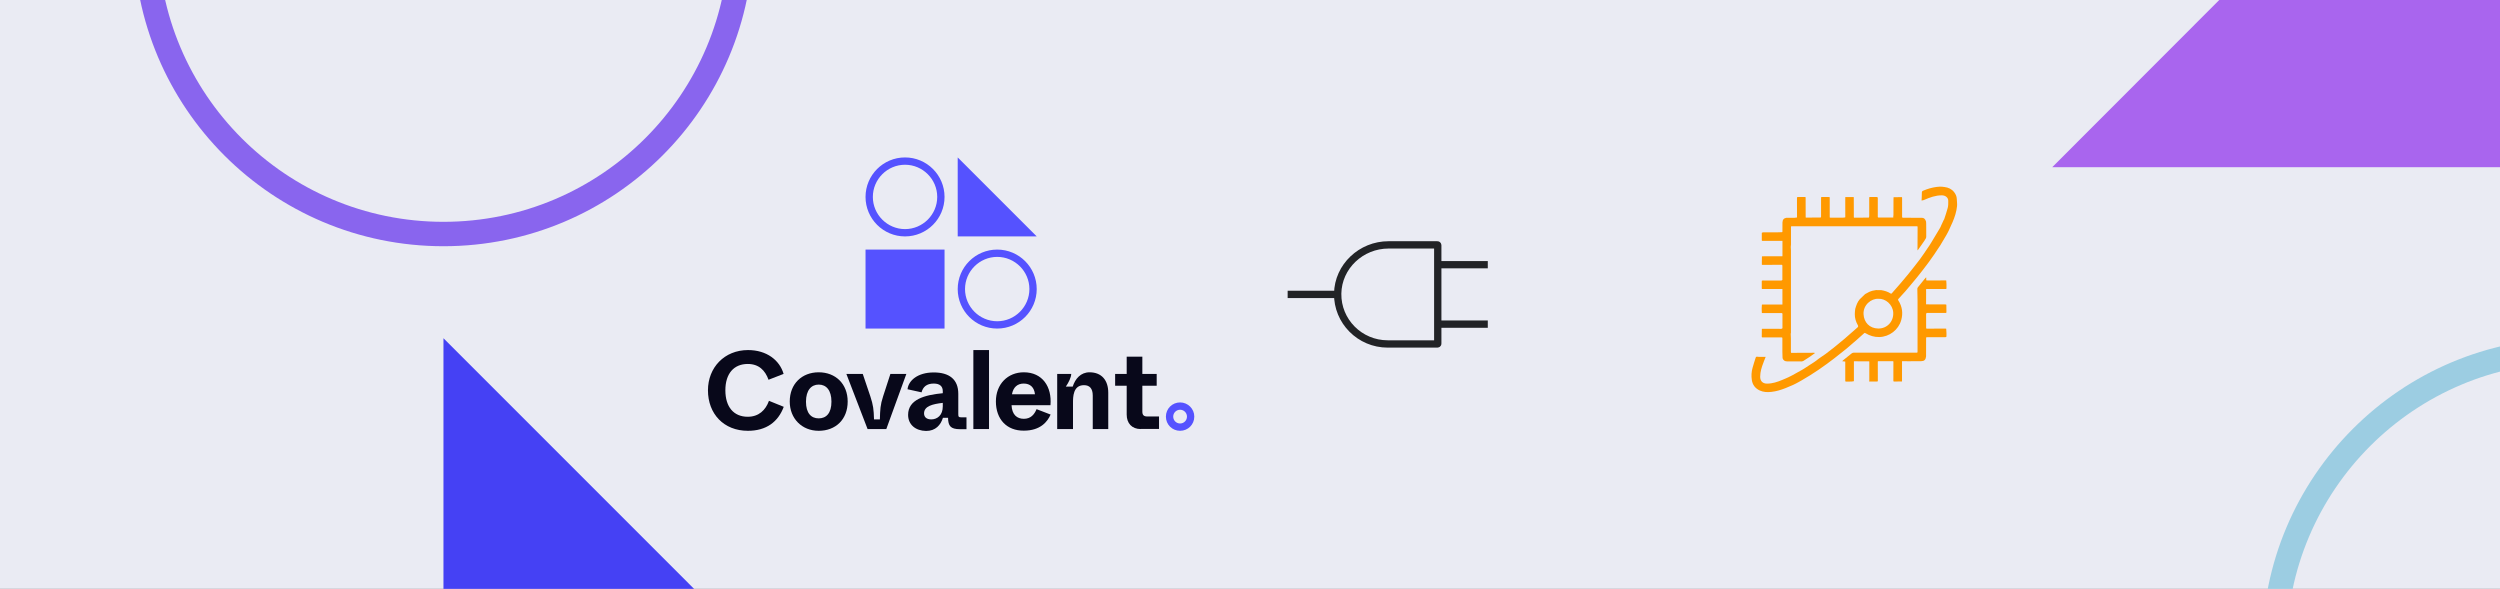 <svg width="4097" height="965" viewBox="0 0 4097 965" fill="none" xmlns="http://www.w3.org/2000/svg">
<rect x="0" y="0" width="4097" height="965" fill="#333333" stroke="none"/>
<g clip-path="url(#clip0_1152_3906)">
<rect width="4097" height="965" fill="#EAEBF3"/>
<path d="M726.743 554.279L1742.23 1569.93H726.743V554.279Z" fill="#4541F4"/>
<path d="M1214.49 -104.304C1214.49 165.116 996.112 383.519 726.743 383.519C457.373 383.519 239 165.116 239 -104.304C239 -373.724 457.373 -592.127 726.743 -592.127C996.112 -592.127 1214.49 -373.724 1214.49 -104.304Z" stroke="#8965EE" stroke-width="40"/>
<path d="M3727.2 1061.82C3727.2 792.403 3945.57 574 4214.94 574C4484.31 574 4702.69 792.403 4702.69 1061.82C4702.69 1331.24 4484.31 1549.65 4214.94 1549.65C3945.57 1549.65 3727.2 1331.24 3727.2 1061.82Z" stroke="#9CCDE2" stroke-width="40"/>
<g clip-path="url(#clip1_1152_3906)">
<path d="M1483.17 269.985C1512.18 269.985 1535.92 293.715 1535.92 322.719C1535.92 351.723 1512.18 375.453 1483.17 375.453C1454.16 375.453 1430.42 351.723 1430.42 322.719C1430.42 293.715 1454.16 269.985 1483.17 269.985ZM1483.17 258C1447.45 258 1418.43 287.004 1418.43 322.719C1418.43 358.435 1447.45 387.438 1483.17 387.438C1518.9 387.438 1547.91 358.435 1547.91 322.719C1547.91 287.004 1518.9 258 1483.17 258Z" fill="#5552FF"/>
<path d="M1634.23 420.996C1663.24 420.996 1686.98 444.727 1686.98 473.731C1686.98 502.734 1663.24 526.465 1634.23 526.465C1605.22 526.465 1581.48 502.734 1581.48 473.731C1581.48 444.727 1605.22 420.996 1634.23 420.996ZM1634.23 409.011C1598.5 409.011 1569.49 438.015 1569.49 473.731C1569.49 509.446 1598.5 538.45 1634.23 538.45C1669.95 538.45 1698.97 509.446 1698.97 473.731C1698.97 438.015 1669.95 409.011 1634.23 409.011Z" fill="#5552FF"/>
<path d="M1569.49 258L1698.97 387.438H1569.49V258Z" fill="#5552FF"/>
<path d="M1547.91 409.011H1418.43V538.45H1547.91V409.011Z" fill="#5552FF"/>
<path d="M1933.94 671.483C1940.18 671.483 1945.21 676.516 1945.21 682.749C1945.21 688.981 1940.18 694.014 1933.94 694.014C1927.71 694.014 1922.67 688.981 1922.67 682.749C1922.67 676.516 1927.71 671.483 1933.94 671.483ZM1933.94 659.498C1920.99 659.498 1910.68 669.805 1910.68 682.749C1910.68 695.692 1920.99 705.999 1933.94 705.999C1946.89 705.999 1957.2 695.692 1957.2 682.749C1957.2 669.805 1946.65 659.498 1933.94 659.498Z" fill="#5552FF"/>
<path d="M1160.2 639.603C1160.2 602.449 1187.05 573.685 1225.9 573.685C1256.35 573.685 1277.69 590.225 1284.16 612.756L1259.46 622.344C1253.95 607.004 1243.64 596.457 1225.42 596.457C1202.64 596.457 1188.73 612.277 1188.73 639.603C1188.73 666.929 1202.4 682.989 1225.42 682.989C1243.4 682.989 1254.67 672.202 1260.18 656.861L1284.4 666.689C1275.29 691.138 1256.11 706 1225.66 706C1186.09 706 1160.2 678.195 1160.2 639.603Z" fill="#08081A"/>
<path d="M1294.23 658.06C1294.23 629.056 1314.13 610.12 1341.71 610.12C1369.28 610.12 1389.18 629.056 1389.18 658.06C1389.18 687.543 1369.28 706 1341.71 706C1314.13 706 1294.23 685.865 1294.23 658.06ZM1362.57 658.3C1362.57 639.603 1354.17 630.255 1341.71 630.255C1329.48 630.255 1320.85 639.603 1320.85 658.3C1320.85 676.996 1329.24 685.626 1341.71 685.626C1354.17 685.626 1362.57 676.996 1362.57 658.3Z" fill="#08081A"/>
<path d="M1421.79 703.123L1387.02 612.756H1413.88L1426.35 649.67C1431.14 664.292 1431.86 671.243 1432.34 687.303H1441.93C1442.41 671.243 1442.65 663.333 1447.21 649.67L1459.19 612.756H1485.33L1452.48 703.123H1421.79Z" fill="#08081A"/>
<path d="M1488.21 679.873C1488.21 654.704 1515.06 647.273 1545.03 644.397V641.041C1545.03 633.371 1540.48 628.577 1530.17 628.577C1518.42 628.577 1512.42 634.329 1510.27 642.959L1487.25 637.925C1488.69 623.783 1503.79 610.359 1530.17 610.359C1555.58 610.359 1570.45 621.625 1570.45 645.356V678.434C1570.45 682.989 1570.93 683.947 1575.96 683.947H1583.88V703.363H1573.33C1557.5 703.363 1553.9 697.85 1553.66 684.667H1545.27C1541.68 696.412 1533.28 706.24 1517.7 706.24C1500.43 706 1488.21 695.932 1488.21 679.873ZM1545.03 665.97V660.217C1528.49 662.135 1514.34 665.491 1514.34 677.476C1514.34 683.468 1518.42 687.303 1526.09 687.303C1535.92 687.303 1545.03 680.592 1545.03 665.97Z" fill="#08081A"/>
<path d="M1595.14 703.123V573.685H1620.8V703.123H1595.14Z" fill="#08081A"/>
<path d="M1632.07 657.82C1632.07 629.536 1651.49 610.12 1677.87 610.12C1708.32 610.12 1724.14 633.85 1721.5 664.052H1657.72C1658.44 679.873 1666.84 686.345 1677.87 686.345C1689.37 686.345 1695.13 679.154 1698.73 670.524L1721.74 679.393C1716.71 690.899 1705.2 705.76 1677.87 705.76C1650.05 706 1632.07 687.303 1632.07 657.82ZM1696.09 646.075C1694.89 634.809 1688.42 628.577 1677.63 628.577C1667.32 628.577 1660.36 634.809 1658.44 646.075H1696.09Z" fill="#08081A"/>
<path d="M1732.53 703.124V612.757H1755.55C1755.31 618.749 1751.48 626.42 1746.68 633.611H1757.95C1762.03 620.667 1771.14 610.12 1785.52 610.12C1805.42 610.12 1816.21 623.303 1816.21 643.438V703.124H1790.8V648.232C1790.8 636.247 1785.28 631.214 1776.41 631.214C1758.43 631.214 1758.43 650.629 1758.43 660.217V703.124H1732.53Z" fill="#08081A"/>
<path d="M1869.44 703.123C1854.82 703.123 1846.42 693.535 1846.42 679.393V632.172H1827.48V612.756H1846.42V584.472H1872.08V612.756H1895.58V632.172H1872.08V674.599C1872.08 680.112 1874.48 682.509 1879.99 682.509H1899.41V702.884H1869.44V703.123Z" fill="#08081A"/>
</g>
<g clip-path="url(#clip2_1152_3906)">
<path d="M2274.2 563.685C2228.46 563.685 2191.47 526.52 2192.2 481.056C2192.93 436.675 2230.65 401.314 2275.48 401.314H2355.65C2355.84 401.314 2356.2 401.495 2356.2 401.855V433.788V563.144C2356.2 563.325 2356.02 563.685 2355.65 563.685H2274.2Z" stroke="#222326" stroke-width="12" stroke-miterlimit="10"/>
<path d="M2438.2 433.788H2356.2" stroke="#222326" stroke-width="12" stroke-miterlimit="10"/>
<path d="M2438.2 531.211H2356.2" stroke="#222326" stroke-width="12" stroke-miterlimit="10"/>
<path d="M2192.2 482.5H2110.2" stroke="#222326" stroke-width="12" stroke-miterlimit="10"/>
</g>
<g clip-path="url(#clip3_1152_3906)">
<path d="M3102.98 353.478C3102.98 352.991 3102.98 352.574 3102.98 352.087C3102.98 343.746 3102.98 335.404 3103.05 327.132C3103.05 325.881 3103.12 324.63 3103.19 323.378C3103.33 323.378 3103.4 323.378 3103.4 323.17H3106.46C3106.46 323.17 3106.73 323.17 3106.8 323.17C3110 323.17 3113.27 323.1 3116.47 323.031C3116.68 323.1 3116.88 323.239 3117.09 323.309C3117.09 324.004 3117.16 324.699 3117.16 325.394C3117.16 331.303 3117.16 337.142 3117.16 343.051C3117.16 343.607 3117.16 344.232 3117.16 344.788C3117.16 345.136 3117.16 345.484 3117.16 345.831C3117.16 348.056 3117.16 350.21 3117.16 352.435C3117.16 353.547 3117.02 354.729 3117.16 355.841C3117.16 356.189 3117.79 356.467 3118.14 356.814C3118.27 356.814 3118.41 356.814 3118.55 356.814C3119.46 356.814 3120.36 356.814 3121.26 356.814C3124.05 356.814 3126.83 356.814 3129.61 356.814C3130.44 356.814 3131.35 356.884 3132.18 356.884C3137.81 356.884 3143.51 356.884 3149.14 356.884C3152.76 356.884 3154.85 358.622 3156.03 362.097C3156.17 362.584 3156.38 363.07 3156.51 363.557C3156.51 363.974 3156.51 364.461 3156.51 364.878C3156.51 365.503 3156.58 366.129 3156.65 366.755C3156.65 371.829 3156.65 376.834 3156.72 381.908C3156.72 383.438 3156.72 384.897 3156.72 386.427C3156.93 388.79 3156.31 390.876 3154.78 392.683C3154.36 393.17 3154.15 393.795 3153.87 394.282C3152.27 396.645 3150.67 398.939 3149.01 401.303C3146.92 404.222 3144.9 407.142 3142.82 410.061C3142.68 410.061 3142.54 410.061 3142.4 409.992C3142.4 409.783 3142.4 409.575 3142.4 409.297C3142.4 409.158 3142.4 409.019 3142.4 408.949C3142.4 408.601 3142.4 408.254 3142.4 407.976C3142.4 407.837 3142.4 407.698 3142.4 407.559C3142.4 397.827 3142.47 388.026 3142.54 378.294C3142.54 376.069 3142.54 373.775 3142.54 371.551C3142.47 371.412 3142.4 371.273 3142.26 371.064H3142.33C3142.33 371.064 3142.05 370.995 3141.84 370.856C3141.29 370.856 3140.66 370.786 3140.11 370.786C3115.49 370.786 3090.81 370.786 3066.2 370.786C3059.94 370.786 3053.75 370.786 3047.5 370.786C3046.87 370.786 3046.24 370.786 3045.62 370.786C3031.3 370.786 3017.04 370.786 3002.72 370.786C2997.44 370.786 2992.15 370.786 2986.8 370.786C2986.1 370.786 2985.41 370.786 2984.71 370.786C2970.74 370.786 2956.83 370.786 2942.86 370.786C2940.49 370.786 2938.13 370.786 2935.76 370.856C2935.63 370.925 2935.42 370.995 2935.28 371.064C2935.28 371.064 2935.14 371.551 2935.07 371.829C2935.07 372.316 2935.07 372.733 2935.07 373.219C2935.07 374.61 2935.07 376 2935.07 377.39C2935.07 379.475 2935.07 381.561 2935.07 383.646C2935.07 384.133 2935.07 384.55 2935.07 385.037C2935.07 385.593 2935.07 386.218 2935.07 386.774C2935.07 388.721 2935.07 390.737 2935.07 392.683C2935.07 394.282 2935.07 395.95 2935.07 397.549C2935.07 397.757 2935.07 398.035 2935.07 398.244C2935.07 398.731 2935.07 399.148 2935.07 399.634V400.677C2934.93 402.067 2934.72 403.388 2934.72 404.778C2934.72 406.516 2935 408.323 2935 410.061C2935 430.568 2935 451.074 2935 471.58C2935 481.59 2935 491.531 2935 501.541C2935 509.257 2935 516.973 2935 524.689C2935 531.57 2935 538.383 2935 545.264C2934.86 546.029 2934.58 546.794 2934.65 547.628C2934.65 550.061 2934.93 552.563 2934.93 554.996C2934.93 562.226 2934.93 569.455 2934.93 576.684C2934.93 577.24 2935.14 577.727 2935.28 578.283C2935.42 578.283 2935.56 578.283 2935.7 578.283C2942.65 578.283 2949.53 578.214 2956.48 578.144C2960.1 578.144 2963.65 578.144 2967.26 578.214C2968.1 578.214 2968.86 578.144 2969.69 578.075C2970.53 578.075 2971.29 578.075 2972.13 578.075C2972.68 578.492 2974.21 577.31 2973.87 579.187C2973.38 579.465 2972.82 579.743 2972.41 580.021C2969.97 581.759 2967.61 583.566 2965.11 585.235C2963.37 586.416 2961.56 587.459 2959.75 588.641C2958.92 589.197 2957.94 589.683 2957.18 590.309C2955.09 592.047 2952.66 592.672 2950.02 592.255C2949.88 592.255 2949.74 592.255 2949.6 592.255C2942.79 592.255 2935.97 592.255 2929.23 592.255C2929.09 592.255 2928.88 592.255 2928.74 592.255C2924.99 592.255 2922.42 590.587 2921.23 586.903C2921.16 586.694 2921.23 586.416 2921.23 586.138C2921.23 585.999 2921.23 585.93 2921.23 585.791C2921.16 582.802 2920.96 579.812 2920.96 576.823C2920.96 569.733 2920.96 562.643 2920.96 555.483C2920.96 552.911 2920.96 552.911 2918.38 552.911C2908.65 552.911 2898.85 552.911 2889.11 552.911C2888.28 552.911 2887.3 553.189 2887.17 551.868C2887.17 551.799 2887.17 551.66 2887.17 551.59C2887.17 547.558 2887.23 543.527 2887.3 539.425C2887.37 539.217 2887.51 539.008 2887.58 538.869C2888.07 538.869 2888.56 538.869 2889.04 538.869C2897.94 538.869 2906.77 538.869 2915.67 538.869C2916.85 538.869 2918.1 539.078 2919.29 538.869C2919.91 538.869 2920.47 538.244 2921.09 537.896C2921.09 537.896 2921.16 537.827 2921.16 537.757C2921.16 537.688 2921.16 537.618 2921.09 537.479C2921.09 529.972 2921.09 522.464 2921.09 514.957C2921.09 514.957 2921.16 514.887 2921.16 514.818C2921.16 514.748 2921.16 514.679 2921.09 514.54C2920.96 514.053 2920.82 513.636 2920.61 513.149C2920.12 513.149 2919.63 513.149 2919.22 513.08C2909.62 513.08 2900.1 513.08 2890.5 513.08C2890.36 513.08 2890.22 513.08 2890.09 513.08C2889.53 513.08 2888.97 513.08 2888.42 513.08C2888.07 513.01 2887.65 512.941 2887.3 512.871C2887.3 512.732 2887.3 512.593 2887.3 512.454C2887.23 510.299 2887.03 508.144 2887.03 505.989C2887.03 503.765 2887.23 501.541 2887.37 499.386C2887.58 499.247 2887.79 499.177 2888 499.038C2892.38 499.038 2896.76 499.038 2901.21 499.038C2907.68 499.038 2914.21 499.038 2920.68 499.038C2920.82 499.038 2920.89 499.038 2921.03 499.038C2921.03 498.76 2921.03 498.552 2921.03 498.274V473.666C2920.12 473.666 2919.43 473.666 2918.73 473.666C2908.86 473.666 2898.98 473.666 2889.11 473.666C2888.28 473.666 2887.3 473.944 2887.17 472.623C2887.17 472.554 2887.17 472.415 2887.17 472.345C2887.17 468.73 2887.17 465.185 2887.17 461.571C2887.17 461.501 2887.17 461.362 2887.17 461.292C2887.17 460.945 2887.23 460.597 2887.3 460.25C2887.37 460.111 2887.44 459.972 2887.51 459.833C2888.49 459.833 2889.39 459.694 2890.36 459.624C2890.5 459.624 2890.71 459.694 2890.85 459.694C2900.31 459.694 2909.76 459.833 2919.15 459.763C2919.77 459.763 2920.33 459.138 2920.96 458.79C2920.96 458.79 2921.03 458.721 2921.03 458.651C2921.03 458.581 2921.03 458.512 2920.96 458.373C2920.96 450.866 2920.96 443.358 2920.96 435.851C2920.96 435.851 2921.03 435.781 2921.03 435.712C2921.03 435.642 2921.03 435.573 2920.96 435.434C2920.96 434.46 2920.61 433.835 2919.5 433.974C2919.36 433.974 2919.22 433.974 2919.08 433.974C2915.67 433.974 2912.26 433.974 2908.86 433.974C2902.6 433.974 2896.27 434.043 2890.02 434.113C2889.46 434.113 2888.9 434.113 2888.35 434.043C2888 433.974 2887.65 433.904 2887.3 433.835C2887.3 433.696 2887.3 433.626 2887.3 433.487C2887.3 432.445 2887.3 431.402 2887.3 430.359C2887.3 430.012 2887.3 429.664 2887.3 429.316C2887.3 426.327 2887.37 423.338 2887.44 420.349C2887.51 420.28 2887.65 420.141 2887.72 420.071C2888.9 420.071 2890.02 420.071 2891.2 420.002C2901.07 420.002 2911.01 420.002 2920.89 420.002C2920.89 419.793 2921.03 419.585 2921.09 419.376C2921.09 411.243 2921.09 403.11 2921.09 394.768C2920.12 394.768 2919.5 394.768 2918.8 394.768C2908.93 394.768 2899.05 394.768 2889.18 394.768C2888.35 394.768 2887.37 394.977 2887.23 393.656C2887.23 393.587 2887.23 393.517 2887.23 393.378C2887.23 389.763 2887.23 386.149 2887.23 382.534C2887.23 382.186 2887.23 381.908 2887.23 381.561C2887.93 381.283 2888.69 380.727 2889.39 380.727C2897.18 380.727 2904.96 380.727 2912.75 380.727C2915.12 380.727 2917.48 380.588 2919.84 380.518C2919.98 380.518 2920.12 380.518 2920.26 380.518C2920.4 380.518 2920.47 380.518 2920.54 380.449C2920.61 380.379 2920.75 380.24 2920.82 380.171C2920.82 380.032 2920.89 379.962 2920.96 379.823C2920.96 379.823 2921.03 379.754 2921.03 379.684C2921.03 379.614 2921.03 379.545 2921.03 379.406C2921.03 374.54 2920.96 369.605 2921.09 364.739C2921.23 360.012 2923.25 357.718 2927.49 356.884C2927.63 356.884 2927.77 356.884 2927.91 356.884C2932.22 356.884 2936.53 356.953 2940.84 356.884C2942.16 356.884 2943.41 356.606 2944.73 356.467C2944.8 356.397 2944.87 356.258 2944.94 356.189C2944.94 345.623 2944.94 335.057 2944.87 324.491C2944.87 323.309 2945.22 322.892 2946.47 322.892C2950.37 322.961 2954.19 322.892 2958.08 322.892C2958.43 322.961 2958.71 323.1 2959.06 323.17C2959.06 333.736 2959.06 344.371 2959.13 354.937C2959.13 355.632 2958.71 356.745 2960.1 356.606C2960.24 356.606 2960.38 356.606 2960.52 356.606C2967.89 356.606 2975.26 356.536 2982.56 356.467C2982.97 356.467 2983.32 356.467 2983.74 356.467C2983.95 355.98 2984.36 355.563 2984.36 355.076C2984.36 349.376 2984.36 343.746 2984.36 338.046C2984.36 333.458 2984.36 328.8 2984.36 324.212C2984.5 323.795 2984.64 323.378 2984.78 322.892C2984.92 322.892 2984.99 322.892 2985.13 322.892H2985.27H2985.41C2989.16 322.892 2992.92 322.892 2996.74 322.892C2997.3 322.892 2997.85 323.031 2998.34 323.1C2998.34 323.239 2998.48 323.378 2998.55 323.517C2998.55 333.805 2998.55 344.024 2998.55 354.312C2998.55 354.937 2998.55 355.563 2998.55 356.189C2998.62 356.258 2998.69 356.328 2998.76 356.467H2998.9C2999.03 356.467 2999.24 356.606 2999.38 356.675C3006.2 356.675 3013.01 356.745 3019.89 356.745C3021.21 356.745 3022.47 356.467 3023.79 356.328C3023.86 356.119 3024 355.91 3024.06 355.702C3024.06 346.874 3024 338.046 3024 329.217C3024 327.202 3024 325.186 3024.06 323.17C3024.2 323.17 3024.27 323.1 3024.27 322.961C3025.32 322.961 3026.36 322.961 3027.33 322.961C3027.47 322.961 3027.61 322.961 3027.68 322.961C3030.88 322.961 3034.15 322.961 3037.34 322.961C3037.55 323.031 3037.76 323.17 3037.97 323.239C3037.97 330.538 3037.97 337.837 3038.04 345.205C3038.04 348.612 3038.04 352.018 3038.04 355.424C3038.04 356.119 3037.97 356.884 3039.01 356.745C3039.15 356.745 3039.29 356.745 3039.43 356.745C3046.8 356.745 3054.17 356.675 3061.47 356.606C3061.89 356.606 3062.24 356.606 3062.65 356.606C3062.86 355.841 3063.28 355.076 3063.28 354.312C3063.28 344.093 3063.28 333.875 3063.28 323.587C3063.49 323.378 3063.7 323.17 3063.9 322.892C3067.73 322.892 3071.55 323.031 3075.31 322.892C3076.98 322.892 3077.32 323.517 3077.32 324.977C3077.32 334.987 3077.32 344.927 3077.32 354.937C3077.32 355.215 3077.32 355.493 3077.32 355.771L3078.16 356.536C3084.97 356.536 3091.72 356.536 3098.53 356.536C3099.71 356.536 3100.82 356.536 3102.01 356.536C3102.14 356.536 3102.21 356.536 3102.35 356.536C3102.35 356.536 3102.49 356.467 3102.56 356.467C3102.63 356.258 3102.77 356.05 3102.84 355.841C3102.84 355.632 3102.7 355.354 3102.7 355.146C3102.7 354.59 3102.7 353.964 3102.7 353.408L3102.98 353.478Z" fill="#FF9900"/>
<path d="M2890.15 593.646C2890.15 593.646 2890.09 593.854 2890.02 593.993C2887.1 601.431 2884.66 609.078 2884.59 617.211C2884.52 624.51 2888.63 628.68 2895.86 628.68C2904.69 628.68 2912.96 625.9 2921.03 622.494C2922.9 621.729 2924.71 620.895 2926.59 620.13C2927.14 619.852 2927.77 619.644 2928.33 619.366C2929.02 619.018 2929.79 618.67 2930.48 618.392C2930.69 618.323 2930.9 618.184 2931.11 618.114C2931.8 617.767 2932.57 617.419 2933.26 617.002C2933.47 616.933 2933.68 616.794 2933.89 616.724C2934.58 616.376 2935.35 615.959 2936.04 615.612C2936.25 615.542 2936.46 615.403 2936.67 615.334C2942.23 612.206 2947.86 609.217 2953.42 606.019C2955.93 604.629 2958.22 603.03 2960.66 601.431C2964.34 598.998 2968.03 596.565 2971.78 594.202C2971.99 594.063 2972.2 593.993 2972.41 593.924C2972.48 593.854 2972.61 593.785 2972.68 593.646C2972.82 593.576 2972.96 593.437 2973.1 593.368C2973.94 592.811 2974.77 592.186 2975.6 591.63C2977.06 590.448 2978.52 589.336 2980.05 588.154C2981.03 587.459 2982.07 586.764 2983.04 586.069C2985.89 584.122 2988.68 582.176 2991.53 580.23C2992.01 579.882 2992.43 579.534 2992.92 579.187C2995.7 577.032 2998.41 574.947 3001.19 572.792C3001.47 572.583 3001.68 572.375 3001.96 572.166C3002.16 572.027 3002.44 571.819 3002.65 571.679C3003 571.471 3003.35 571.262 3003.62 570.984C3009.88 565.91 3016.21 560.835 3022.33 555.622C3029.63 549.435 3036.72 542.971 3043.95 536.714C3045.48 535.394 3045.41 534.351 3044.51 532.752C3041.38 527.191 3039.57 521.213 3039.64 514.818C3039.64 511.968 3040.06 509.118 3040.33 506.268C3042 500.567 3043.81 495.006 3047.77 490.419C3050.55 487.777 3053.27 485.066 3056.05 482.425C3056.33 482.216 3056.67 482.007 3056.95 481.729C3059.04 480.617 3061.12 479.505 3063.21 478.393C3063.63 478.184 3064.11 478.045 3064.53 477.837C3065.36 477.559 3066.2 477.281 3067.03 477.002C3067.45 476.863 3067.94 476.724 3068.35 476.516C3070.09 476.168 3071.83 475.89 3073.57 475.543C3073.92 475.543 3074.19 475.404 3074.54 475.404C3077.18 475.404 3079.83 475.404 3082.54 475.473H3082.95C3088.52 476.377 3093.73 477.976 3098.46 481.034C3099.43 481.66 3099.92 481.034 3100.48 480.478C3105.27 474.987 3110.14 469.495 3114.94 463.934C3118.55 459.763 3122.03 455.453 3125.58 451.213C3125.71 451.074 3125.92 450.935 3126.06 450.726C3132.81 442.176 3139.69 433.765 3146.22 425.076C3150.81 419.028 3154.85 412.633 3159.16 406.377C3160.13 404.987 3161.03 403.597 3162.01 402.206C3163.4 399.982 3164.79 397.688 3166.18 395.464C3170.35 388.582 3174.45 381.7 3178.56 374.818C3179.04 373.984 3179.46 373.219 3179.95 372.385C3180.08 372.177 3180.15 371.899 3180.29 371.69C3180.5 371.134 3180.78 370.508 3180.99 369.952C3181.82 368.145 3182.66 366.337 3183.49 364.53C3183.98 363.418 3184.53 362.375 3185.02 361.263C3185.02 361.124 3185.16 360.915 3185.23 360.776C3185.51 360.29 3185.92 359.803 3186.13 359.317C3188.15 353.06 3190.37 346.874 3191.97 340.548C3192.88 336.864 3192.88 332.832 3192.81 329.009C3192.67 323.795 3188.36 320.181 3182.31 320.111C3171.95 320.042 3162.56 323.587 3153.25 327.619L3152.2 328.036C3151.16 328.244 3150.12 328.453 3149.08 328.661C3149.14 326.715 3149.21 324.769 3149.35 322.822C3149.35 320.181 3149.35 317.539 3149.56 314.828C3149.56 314.133 3150.26 313.09 3150.95 312.812C3152.83 311.909 3154.92 311.213 3156.93 310.449C3164.09 307.877 3171.39 306.278 3178.97 305.861C3181.54 305.722 3184.12 306.209 3186.69 306.487C3192.95 307.251 3198.37 309.754 3202.33 314.759C3204.91 318.026 3206.64 321.64 3206.78 325.95C3206.85 329.913 3207.62 333.875 3207.2 337.768C3206.3 346.943 3203.45 355.702 3199.83 364.113C3197.81 368.84 3195.59 373.428 3193.5 378.085C3193.36 378.294 3193.29 378.502 3193.16 378.78C3192.88 379.336 3192.53 379.962 3192.25 380.518C3192.11 380.866 3191.9 381.213 3191.77 381.491C3191.07 382.743 3190.37 384.063 3189.68 385.315C3186.13 391.293 3182.59 397.34 3178.97 403.318C3178.83 403.458 3178.69 403.527 3178.62 403.666C3167.36 421.461 3154.78 438.214 3141.57 454.55C3135.31 462.335 3128.77 469.843 3122.38 477.489C3118.69 481.521 3115.08 485.692 3111.32 489.654C3110.42 490.627 3110.28 491.253 3111.04 492.434C3117.44 502.444 3118.9 513.358 3115.7 524.689C3111.25 540.607 3096.3 551.938 3079.83 552.355C3071.69 552.563 3064.11 550.2 3057.16 546.029C3056.33 545.543 3055.77 545.334 3054.94 546.099C3051.18 549.574 3047.36 553.05 3043.46 556.387C3037.69 561.461 3031.85 566.396 3026.01 571.401C3019.48 576.545 3013.01 581.828 3006.47 586.903C2989.3 600.18 2971.43 612.553 2952.59 623.328C2950.92 624.301 2949.25 625.205 2947.65 626.108C2944.73 627.638 2941.81 629.375 2938.75 630.696C2934.51 632.643 2930.27 634.38 2925.96 636.118C2918.52 639.038 2910.87 641.401 2902.81 642.235C2896.34 642.931 2889.88 642.722 2883.9 639.941C2876.6 636.535 2872.08 630.835 2870.9 622.772C2869.85 616.029 2870.27 609.356 2872.08 602.821C2873.61 597.26 2875.41 591.838 2877.15 586.277C2877.64 584.748 2878.61 584.331 2880.14 584.609C2881.19 584.748 2882.3 584.817 2883.34 584.887H2893.56C2892.52 587.528 2891.48 590.24 2890.36 592.951C2890.36 593.09 2890.36 593.159 2890.29 593.298L2890.15 593.646ZM3078.44 489.654C3066.62 488.959 3053.2 499.664 3053.96 514.818C3054.66 528.373 3063.77 538.105 3077.95 538.383C3092.41 538.661 3103.47 527.052 3102.63 512.315C3101.87 498.83 3089.7 489.028 3078.44 489.654Z" fill="#FF9900"/>
<path d="M3063.42 624.162C3063.42 618.809 3063.42 613.526 3063.42 608.174C3063.42 602.96 3063.42 597.816 3063.42 592.603C3063.35 592.464 3063.28 592.325 3063.14 592.186C3058.27 592.186 3053.41 592.186 3048.54 592.186C3046.24 592.186 3043.95 592.116 3041.66 592.047C3041.52 592.047 3041.38 592.047 3041.17 592.047C3040.89 592.047 3040.54 592.047 3040.26 592.047C3040.13 592.047 3039.99 592.047 3039.85 592.047C3039.43 592.047 3039.01 592.047 3038.53 592.047C3038.39 592.047 3038.32 592.186 3038.18 592.186C3038.18 601.153 3038.18 610.051 3038.18 619.018C3038.18 620.686 3038.18 622.355 3038.18 624.023C3038.18 624.231 3038.18 624.509 3038.11 624.718C3037.07 624.857 3036.02 625.066 3034.98 625.205C3033.59 625.205 3032.27 625.274 3030.88 625.344C3029.42 625.344 3027.89 625.344 3026.43 625.344C3026.29 625.344 3026.15 625.344 3026.01 625.344C3024.76 625.552 3024 625.344 3024 623.745C3024 613.457 3024 603.169 3024 592.881C3024 592.881 3024.06 592.742 3024 592.742C3024 592.672 3023.86 592.603 3023.86 592.533C3022.33 592.325 3020.87 592.186 3018.99 591.977C3019.68 591.213 3020.24 590.587 3020.87 590.1C3024.76 586.972 3028.65 583.844 3032.55 580.716C3033.31 580.091 3034.01 579.395 3034.84 578.909C3035.68 578.492 3036.58 578.005 3037.48 578.005C3071.97 578.005 3106.52 578.005 3141.01 578.005C3141.36 578.005 3141.71 578.005 3142.05 577.936C3142.19 577.38 3142.47 576.823 3142.47 576.337C3142.47 559.167 3142.47 542.067 3142.47 524.897C3142.47 515.096 3142.47 505.294 3142.47 495.423C3142.47 494.589 3142.54 493.686 3142.47 492.851C3142.33 486.387 3142.19 479.853 3142.12 473.388C3142.12 472.554 3142.47 471.58 3142.96 470.885C3146.43 466.436 3150.05 462.127 3153.59 457.747C3154.43 456.705 3155.4 455.731 3156.24 454.689C3156.38 454.689 3156.51 454.758 3156.72 454.828V458.999C3156.72 458.999 3156.93 459.207 3157 459.346C3157 459.346 3157.21 459.485 3157.35 459.555C3157.56 459.555 3157.84 459.624 3158.04 459.624C3168.2 459.624 3178.35 459.624 3188.5 459.555L3189.54 459.694C3189.68 461.64 3189.82 463.656 3189.89 465.602C3189.89 467.201 3189.89 468.869 3189.89 470.468C3189.89 471.163 3189.89 471.858 3189.89 472.554C3189.82 473.944 3188.78 473.596 3187.94 473.596C3177.72 473.596 3167.5 473.596 3157.21 473.596C3156.86 473.944 3156.58 474.222 3156.24 474.57C3156.31 475.265 3156.45 475.89 3156.51 476.585C3156.51 478.81 3156.51 481.034 3156.51 483.259C3156.51 488.333 3156.51 493.408 3156.45 498.482V498.621C3156.45 498.621 3156.58 498.76 3156.65 498.76C3161.8 498.76 3167.01 498.83 3172.16 498.899C3177.37 498.899 3182.66 498.899 3187.87 498.899C3188.43 498.899 3188.91 499.108 3189.47 499.177C3189.47 499.316 3189.61 499.386 3189.68 499.525C3189.68 503.209 3189.82 506.963 3189.82 510.647C3189.82 511.342 3189.61 512.107 3189.54 512.802C3178.9 512.802 3168.33 512.802 3157.7 512.871C3157.56 512.871 3157.42 512.871 3157.28 512.871C3157 513.497 3156.72 514.123 3156.51 514.679C3156.51 514.679 3156.45 514.748 3156.45 514.818C3156.45 514.887 3156.45 514.957 3156.51 515.096C3156.51 515.93 3156.51 516.695 3156.51 517.529C3156.51 524.341 3156.51 531.153 3156.58 537.966C3156.65 538.105 3156.79 538.244 3156.86 538.383C3157.21 538.452 3157.56 538.591 3157.84 538.591C3168.06 538.591 3178.21 538.591 3188.43 538.522L3189.47 538.73C3189.61 541.163 3189.75 543.596 3189.89 545.96C3189.89 547.211 3189.89 548.532 3189.89 549.783C3189.89 550.13 3189.82 550.478 3189.75 550.826C3189.75 550.826 3189.68 550.895 3189.68 550.965C3189.68 551.034 3189.68 551.173 3189.75 551.243C3189.75 551.451 3189.82 551.66 3189.89 551.938C3189.26 552.146 3188.64 552.633 3187.94 552.633C3178.14 552.633 3168.26 552.633 3158.46 552.633C3157.84 552.633 3157.14 552.841 3156.51 552.98C3156.51 553.328 3156.51 553.676 3156.51 554.023C3156.51 564.103 3156.51 574.112 3156.45 584.192L3156.38 584.261C3156.38 584.331 3156.38 584.4 3156.38 584.539C3155.82 589.614 3153.39 591.838 3148.38 591.908C3142.82 591.977 3137.33 591.908 3131.76 591.977C3131.14 591.977 3130.51 591.977 3129.89 592.047C3126.34 592.047 3122.72 591.977 3119.18 591.908C3119.04 591.908 3118.9 591.908 3118.69 591.908C3118.27 591.908 3117.86 591.908 3117.37 591.908C3117.23 591.908 3117.16 592.047 3117.02 592.116C3117.02 601.848 3117.02 611.58 3117.02 621.381C3117.02 622.494 3117.02 623.606 3117.02 624.649C3116.88 624.857 3116.74 624.996 3116.61 625.205C3116.4 625.205 3116.19 625.205 3116.05 625.274C3115.28 625.274 3114.59 625.205 3113.82 625.135C3110.97 625.135 3108.12 625.205 3105.27 625.274C3105.13 625.274 3104.99 625.274 3104.86 625.274C3104.51 625.274 3104.23 625.274 3103.88 625.274C3103.6 625.205 3103.4 625.135 3103.12 624.996C3103.05 624.579 3102.84 624.092 3102.84 623.675C3102.84 613.387 3102.84 603.03 3102.91 592.742C3102.84 592.533 3102.77 592.325 3102.63 592.116C3102.42 592.116 3102.21 591.977 3102.01 591.908C3101.66 591.908 3101.38 591.908 3101.03 591.908C3100.75 591.908 3100.55 591.908 3100.27 591.908C3093.04 591.908 3085.74 591.908 3078.5 591.908C3078.37 591.908 3078.23 591.908 3078.09 591.908C3077.88 592.047 3077.6 592.186 3077.39 592.325C3077.39 592.464 3077.39 592.533 3077.32 592.672C3077.32 593.02 3077.32 593.368 3077.32 593.715C3077.32 593.715 3077.25 593.785 3077.25 593.854C3077.25 593.924 3077.25 593.993 3077.32 594.132C3077.32 603.517 3077.32 612.831 3077.39 622.216C3077.39 623.05 3077.39 623.814 3077.39 624.649C3077.25 624.788 3077.11 624.857 3077.04 624.996C3076.49 625.066 3075.93 625.135 3075.38 625.274C3072.25 625.274 3069.12 625.274 3065.99 625.274C3065.78 625.274 3065.5 625.274 3065.29 625.274C3064.81 625.274 3064.39 625.274 3063.9 625.274C3063.7 625.205 3063.42 625.066 3063.21 624.996C3063.21 624.857 3063.21 624.788 3063.14 624.649C3063.14 624.44 3063.14 624.231 3063.14 623.953L3063.42 624.162Z" fill="#FF9900"/>
</g>
<path d="M3363.2 274L4248.2 -612L4248.2 274L3363.2 274Z" fill="#A965EE"/>
</g>
<defs>
<clipPath id="clip0_1152_3906">
<rect width="4097" height="965" fill="white"/>
</clipPath>
<clipPath id="clip1_1152_3906">
<rect width="797" height="448" fill="white" transform="translate(1160.2 258)"/>
</clipPath>
<clipPath id="clip2_1152_3906">
<rect width="328" height="175" fill="white" transform="translate(2110.2 395)"/>
</clipPath>
<clipPath id="clip3_1152_3906">
<rect width="337" height="337" fill="white" transform="translate(2870.2 306)"/>
</clipPath>
</defs>
</svg>
